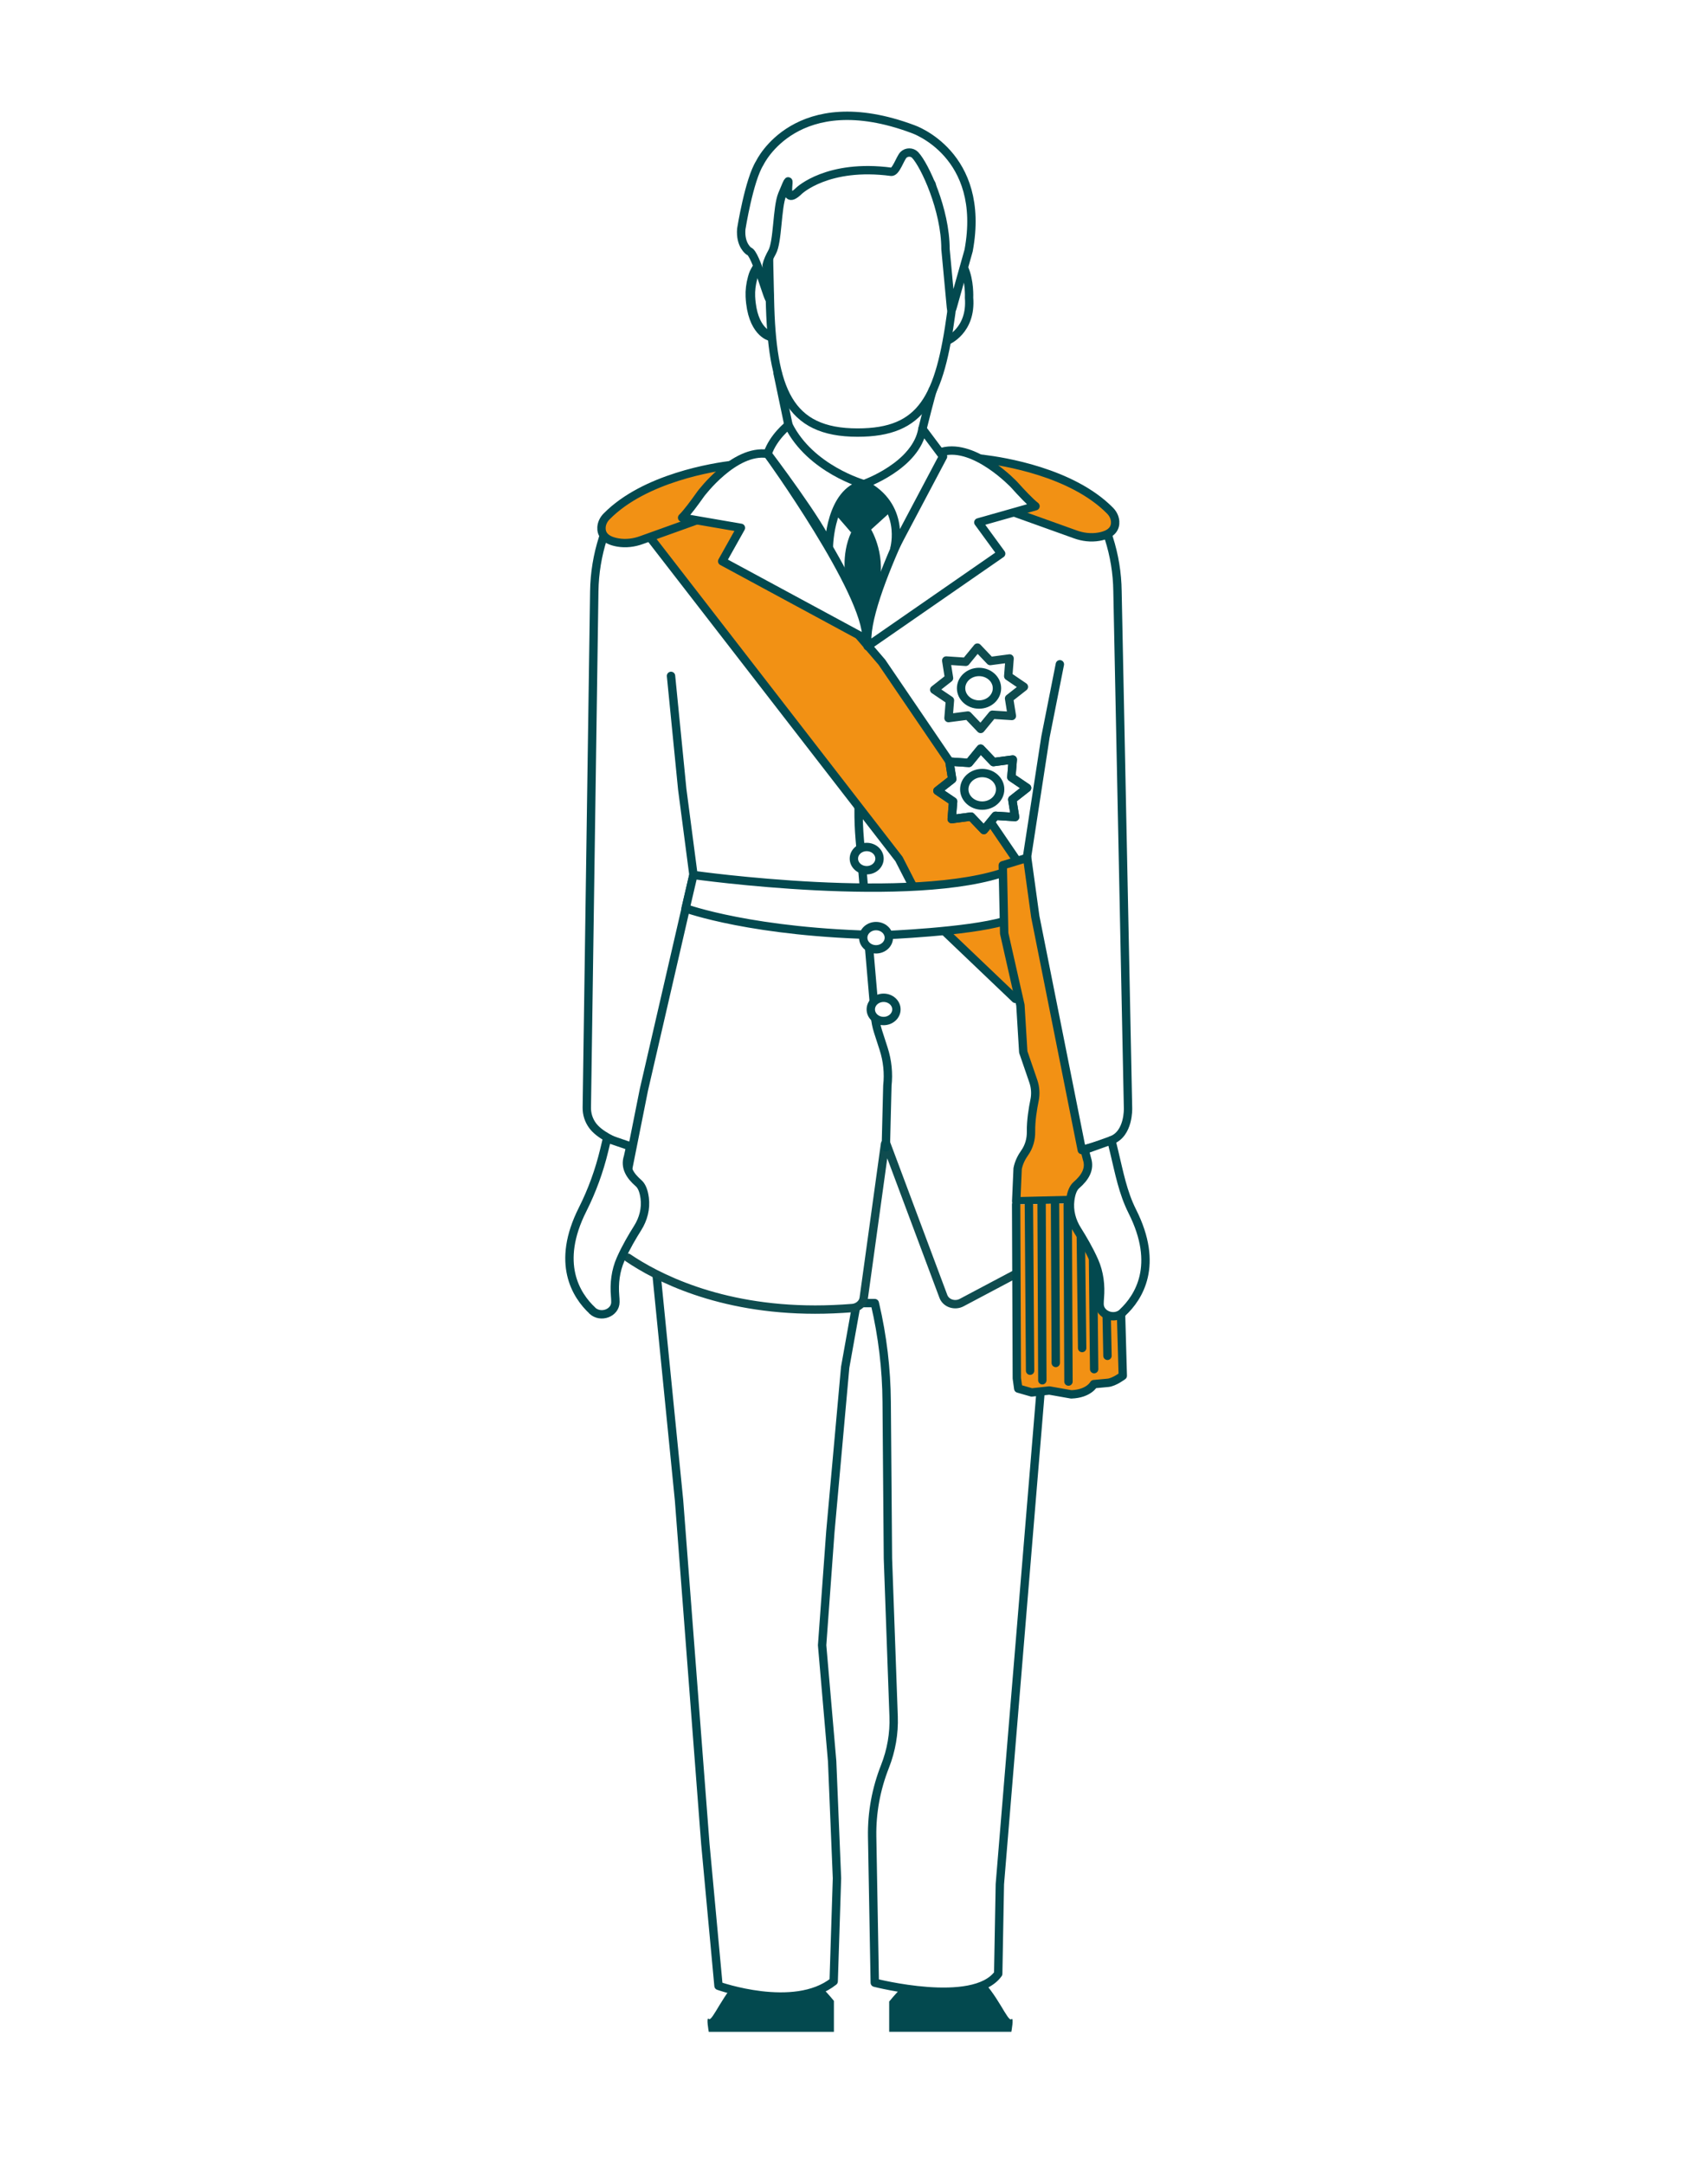 <?xml version="1.0" encoding="UTF-8"?>
<svg id="Layer_1" data-name="Layer 1" xmlns="http://www.w3.org/2000/svg" xmlns:xlink="http://www.w3.org/1999/xlink" viewBox="0 0 300 380">
  <defs>
    <style>
      .cls-1, .cls-2, .cls-3, .cls-4, .cls-5, .cls-6 {
        stroke-linecap: round;
        stroke-linejoin: round;
      }

      .cls-1, .cls-2, .cls-3, .cls-4, .cls-6 {
        stroke-width: 1.47px;
      }

      .cls-1, .cls-2, .cls-7, .cls-8, .cls-9 {
        fill: #fff;
      }

      .cls-1, .cls-4 {
        stroke: #0f4c4f;
      }

      .cls-2, .cls-3, .cls-9, .cls-5, .cls-6 {
        stroke: #03494f;
      }

      .cls-10 {
        fill: #03494f;
      }

      .cls-3 {
        fill: #f29114;
      }

      .cls-11 {
        fill: #eb6139;
      }

      .cls-4, .cls-5, .cls-6 {
        fill: none;
      }

      .cls-8 {
        filter: url(#drop-shadow-1);
      }

      .cls-9 {
        stroke-miterlimit: 10;
        stroke-width: .28px;
      }

      .cls-5 {
        stroke-width: 1.68px;
      }
    </style>
    <filter id="drop-shadow-1" x="89.42" y="7.41" width="121" height="366" filterUnits="userSpaceOnUse">
      <feOffset dx="0" dy=".38"/>
      <feGaussianBlur result="blur" stdDeviation="1.4"/>
      <feFlood flood-color="#181716" flood-opacity=".4"/>
      <feComposite in2="blur" operator="in"/>
      <feComposite in="SourceGraphic"/>
    </filter>
  </defs>
  <path class="cls-8" d="M169.68,19.78c-8.65-6.27-14.17-7.54-24.85-7.75-4.44-.09-9.79,2.2-13.03,5.24-7.1,6.66-9.55,10.22-8.87,18.67.68,8.45,4.22,21.49,1.51,29.52-4,11.82-18.56,13.52-24.96,24.23-5.93,9.9-5.15,22.26-4.37,33.78,2.31,34.28,2.98,68.67,2,103.01-.16,5.59.33,12.41,5.33,14.9,2.07,1.03,4.75,1.18,6.08,3.07,1,1.41.86,3.31.77,5.04-.8,14.76,5.03,28.98,7.41,43.57,3.63,22.24-.79,45.23,2.97,67.45.3,1.79.7,3.66,1.93,4.99,1.8,1.96,4.76,2.17,7.42,2.23,14.49.35,29,.35,43.49,0,2.81-.07,5.86-.24,8.03-2.03,2.88-2.39,3.09-6.65,3.1-10.38.1-34.72,1.64-64.25,5.83-98.72.4-3.33,7.04-6.22,9.45-8.55,2.05-1.98-.4-8.53,1.77-10.38,3.79-3.24,4.91-8.94,4.75-13.93-1.4-43.13.89-84.29-.94-127.41-.6-14.07-11.1-16.05-17.94-20.34-5.9-3.7-14.5-6.26-12.74-12.59,4.12-14.88,10.44-33.05-4.13-43.6Z"/>
  <path class="cls-7" d="M128.09,48.62c-1.17,1.59-1.17,3.4-1.17,3.4-.47,5.84,3.86,7.01,3.86,7.01l9.58-3.03-1.16-10.53-11.11,3.15Z"/>
  <path class="cls-10" d="M124.49,354.56c1.27,1.16,7.49-20.85,21.98-3.17v5.44h-21.98s-.5-2.72,0-2.27"/>
  <path class="cls-10" d="M177.64,354.61c-1.24,1.13-7.32-20.36-21.46-3.1v5.31h21.46s.49-2.66,0-2.21"/>
  <path class="cls-7" d="M115.22,222.84l4.05,40.66,4.62,60.33,2.31,24.92s13.29,4.72,20.23-.79l.58-18.1-.85-20.56-1.76-20.37,1.45-19.94,2.6-28.86,2.02-11.28h3.18l.04.16c1.32,5.65,2.01,11.41,2.05,17.18l.22,27.51,1,27.74c.11,2.99-.41,5.97-1.52,8.79-1.56,3.95-2.32,8.12-2.25,12.31l.46,25.66s17.34,4.46,21.68-1.57l.29-15.74,2.6-31.48,6.36-76.86-.29-7.08-42.95-30.84-23.51,28.94-3.47.59.87,8.66Z"/>
  <path class="cls-6" d="M115.22,222.84l4.05,40.66,4.62,60.33,2.31,24.92s13.29,4.72,20.23-.79l.58-18.1-.85-20.56-1.76-20.37,1.45-19.94,2.6-28.86,2.02-11.28h3.18l.04.16c1.32,5.65,2.01,11.41,2.05,17.18l.22,27.51,1,27.74c.11,2.99-.41,5.97-1.52,8.79-1.56,3.95-2.32,8.12-2.25,12.31l.46,25.66s17.34,4.46,21.68-1.57l.29-15.74,2.6-31.48,6.36-76.86-.29-7.08-42.95-30.84-23.51,28.94-3.47.59.87,8.66Z"/>
  <path class="cls-7" d="M110.28,220.9c4.93,3.35,15.88,9.12,32.9,9.12,2.09,0,4.27-.09,6.54-.27,1.02-.09,1.86-.82,1.99-1.76l3.74-27.07h.23l10.02,26.79c.22.57.69,1.02,1.31,1.23.62.21,1.31.16,1.88-.14l20.45-10.84c.61,1.06,1.25,2.27,1.78,3.48.81,1.84,1.12,3.91.92,6.16-.03.36-.05.74-.05,1.13,0,1.17.77,2.21,1.96,2.65.39.15.8.22,1.19.22.81,0,1.6-.3,2.2-.86,2.83-2.66,6.83-8.61,1.86-18.55-1.61-3.21-2.86-6.65-3.71-10.24l-.39-1.64c.84-.63,1.54-1.4,2.08-2.12.79-1.05,1.19-2.3,1.18-3.59l-1.31-90.73c-.05-3.22-.57-6.41-1.55-9.5l-.61-1.92c-.71-2.24-2.58-4-5-4.74l-23.38-6.87-3.71-5.16c-.17-.23-.47-.36-.78-.31-.3.05-.55.25-.62.53-1.01,3.72-5.37,6.76-7.19,7.89-.72.45-1.57.67-2.37.61-8.74-.6-12.59-9.17-12.62-9.25-.12-.27-.4-.44-.72-.45h0c-.31,0-.6.17-.72.44l-2.38,5.31-24.12,7.27c-2.42.73-4.29,2.5-5,4.73"/>
  <path class="cls-4" d="M110.28,220.87c4.93,3.35,15.88,9.12,32.9,9.12,2.09,0,4.27-.09,6.54-.27,1.02-.09,1.86-.82,1.99-1.76l3.74-27.07h.23l10.02,26.79c.22.57.69,1.02,1.31,1.23.62.21,1.31.16,1.88-.14l20.45-10.84c.61,1.06,1.25,2.27,1.78,3.48.81,1.84,1.12,3.91.92,6.16-.03.36-.05.74-.05,1.13,0,1.17.77,2.21,1.96,2.65.39.15.8.22,1.19.22"/>
  <polyline class="cls-6" points="179.98 153.15 183.63 129.42 186.16 116.66"/>
  <path class="cls-6" d="M117.86,118.7l1.97,19.9,1.97,15.05-8.71,37.76-4.98,24.96c-.24,1.19.26,2.39,1.29,3.15"/>
  <path class="cls-6" d="M110.08,201.28c-2.22-.75-4.82-2.04-5.96-3.56-.71-.94-1.06-2.05-1.05-3.19l1.31-90.73c.05-3.15.56-6.28,1.53-9.31l.61-1.92c.64-2.01,2.33-3.61,4.52-4.26l24.61-7.37,2.53-5.61s3.96,9.06,13.36,9.7c1.02.07,2.03-.21,2.88-.73,2.2-1.36,6.49-4.43,7.55-8.3l3.88,5.37,23.78,6.95c2.19.66,3.88,2.25,4.52,4.26l.61,1.92c.97,3.03,1.48,6.16,1.52,9.31l1.85,90.78s.19,4.55-2.95,5.67"/>
  <path class="cls-7" d="M104.05,230.17c-2.86-2.67-6.48-8.32-1.72-17.76,1.67-3.32,2.93-6.81,3.79-10.38l.51-2.11,4.08,1.4-.41,1.85c-.6,1.8.35,3.31,1.85,4.61.5.43.91,1.24,1.09,2.65.23,1.82-.24,3.66-1.25,5.25-.89,1.41-2.08,3.42-2.97,5.44-.91,2.05-1.17,4.28-.98,6.48.03.34.05.7.05,1.07,0,1.91-2.58,2.88-4.05,1.51"/>
  <path class="cls-6" d="M104.05,230.17c-2.86-2.67-6.48-8.32-1.72-17.76,1.67-3.32,2.93-6.81,3.79-10.38l.51-2.11,4.08,1.4-.41,1.85c-.6,1.8.35,3.31,1.85,4.61.5.43.91,1.24,1.09,2.65.23,1.82-.24,3.66-1.25,5.25-.89,1.41-2.08,3.42-2.97,5.44-.91,2.05-1.17,4.28-.98,6.48.03.34.05.7.05,1.07,0,1.91-2.58,2.88-4.05,1.51Z"/>
  <path class="cls-6" d="M150.62,116.39l.19,25.69c-.02,1.78.05,3.56.2,5.33l2.68,31.09c.08.91.26,1.81.54,2.68l.97,3c.68,2.1.9,4.31.66,6.49l-.27,10.83"/>
  <path class="cls-7" d="M154.48,150.79c0,1.13-1.01,2.04-2.25,2.04s-2.25-.91-2.25-2.04,1.01-2.04,2.25-2.04,2.25.91,2.25,2.04"/>
  <ellipse class="cls-6" cx="152.23" cy="150.79" rx="2.25" ry="2.04"/>
  <path class="cls-7" d="M157.45,177.27c0,1.13-1.01,2.04-2.25,2.04s-2.25-.91-2.25-2.04,1.01-2.04,2.25-2.04,2.25.91,2.25,2.04"/>
  <ellipse class="cls-6" cx="155.2" cy="177.27" rx="2.25" ry="2.04"/>
  <polygon class="cls-7" points="113.71 93.78 157.9 150.86 162.96 160.75 178.34 175.42 182.02 172.55 179.98 153.15 154.9 116.3 130.69 88.06 113.71 93.78"/>
  <polygon class="cls-3" points="113.71 93.78 157.9 150.86 162.96 160.75 178.34 175.42 182.02 172.55 179.98 153.15 154.9 116.3 130.69 88.06 113.71 93.78"/>
  <path class="cls-7" d="M128.75,81.62c-3.34.4-15.49,2.28-22.19,9.06-.53.53-.87,1.22-.91,1.93-.06,1,.41,2.24,2.87,2.66,1.39.24,2.84.06,4.15-.42l17.67-6.34c1.86-.67,3.16-2.28,3.11-4.1-.03-1.15-.6-2.27-2.43-2.71-.74-.18-1.51-.18-2.27-.09"/>
  <path class="cls-3" d="M128.75,81.62c-3.34.4-15.49,2.28-22.19,9.06-.53.53-.87,1.22-.91,1.93-.06,1,.41,2.24,2.87,2.66,1.39.24,2.84.06,4.15-.42l17.67-6.34c1.86-.67,3.16-2.28,3.11-4.1-.03-1.15-.6-2.27-2.43-2.71-.74-.18-1.51-.18-2.27-.09Z"/>
  <path class="cls-7" d="M172.77,80.61c3.34.4,15.49,2.28,22.19,9.06.53.53.87,1.22.91,1.93.06,1-.41,2.24-2.87,2.66-1.39.24-2.84.06-4.15-.42l-17.67-6.34c-1.86-.67-3.16-2.28-3.11-4.1.03-1.15.6-2.27,2.43-2.71.74-.18,1.51-.18,2.27-.09"/>
  <path class="cls-3" d="M172.77,80.61c3.34.4,15.49,2.28,22.19,9.06.53.53.87,1.22.91,1.93.06,1-.41,2.24-2.87,2.66-1.39.24-2.84.06-4.15-.42l-17.67-6.34c-1.86-.67-3.16-2.28-3.11-4.1.03-1.15.6-2.27,2.43-2.71.74-.18,1.51-.18,2.27-.09Z"/>
  <polygon class="cls-9" points="173.93 116.09 177.33 115.64 177.09 118.75 179.84 120.62 177.24 122.66 177.73 125.74 174.31 125.52 172.25 128.02 170 125.66 166.6 126.11 166.85 122.99 164.09 121.13 166.69 119.09 166.2 116 169.63 116.23 171.68 113.73 173.93 116.09"/>
  <polygon class="cls-4" points="173.93 116.09 177.33 115.64 177.09 118.75 179.84 120.62 177.24 122.66 177.73 125.74 174.31 125.52 172.25 128.02 170 125.66 166.6 126.11 166.85 122.99 164.09 121.13 166.69 119.09 166.2 116 169.63 116.23 171.68 113.73 173.93 116.09"/>
  <path class="cls-7" d="M175.11,120.87c0,1.58-1.41,2.86-3.15,2.86s-3.15-1.28-3.15-2.86,1.41-2.86,3.15-2.86,3.15,1.28,3.15,2.86"/>
  <path class="cls-6" d="M175.11,120.87c0,1.58-1.41,2.86-3.15,2.86s-3.15-1.28-3.15-2.86,1.41-2.86,3.15-2.86,3.15,1.28,3.15,2.86Z"/>
  <polygon class="cls-1" points="174.49 133.84 177.89 133.39 177.64 136.5 180.4 138.37 177.8 140.41 178.29 143.49 174.86 143.27 172.81 145.77 170.56 143.41 167.16 143.86 167.41 140.75 164.65 138.88 167.25 136.84 166.76 133.75 170.19 133.98 172.24 131.48 174.49 133.84"/>
  <polygon class="cls-6" points="174.49 133.84 177.89 133.39 177.64 136.5 180.4 138.37 177.8 140.41 178.29 143.49 174.86 143.27 172.81 145.77 170.56 143.41 167.16 143.86 167.41 140.75 164.65 138.88 167.25 136.84 166.76 133.75 170.19 133.98 172.24 131.48 174.49 133.84"/>
  <path class="cls-7" d="M175.67,138.62c0,1.58-1.41,2.86-3.15,2.86s-3.15-1.28-3.15-2.86,1.41-2.86,3.15-2.86,3.15,1.28,3.15,2.86"/>
  <path class="cls-6" d="M175.67,138.62c0,1.58-1.41,2.86-3.15,2.86s-3.15-1.28-3.15-2.86,1.41-2.86,3.15-2.86,3.15,1.28,3.15,2.86Z"/>
  <path class="cls-7" d="M179.89,151.78l-2.7,1.13c-16.63,6.23-55.4.75-55.4.75l-1.37,5.86s11.85,4.34,34.72,4.72c0,0,14.76-.57,21.21-2.45l5.2-1.51-1.66-8.49Z"/>
  <path class="cls-6" d="M179.89,151.78l-2.7,1.13c-16.63,6.23-55.4.75-55.4.75l-1.37,5.86s11.85,4.34,34.72,4.72c0,0,14.76-.57,21.21-2.45l5.2-1.51-1.66-8.49Z"/>
  <path class="cls-3" d="M176.13,151.98l.25,11.94,2.85,12.61.5,8.22,1.76,5.12c.38,1.1.45,2.28.21,3.41-.29,1.42-.64,3.54-.61,5.45.02,1.32-.33,2.63-1.12,3.74-.51.72-1.02,1.66-1.23,2.76l-.25,5.74,18.49-.45s-1.1-4.92-3.28-9.63l-3.69,1.08-8.17-41-1.42-10.31-4.29,1.3Z"/>
  <path class="cls-7" d="M196.35,211.2l.86,30.41s-1.49,1.13-2.6,1.24l-2.48.23s-.87,1.69-3.97,1.8l-3.85-.68-3.1.34-2.36-.68-.25-1.8-.12-30.54"/>
  <path class="cls-3" d="M196.35,211.2l.86,30.41s-1.49,1.13-2.6,1.24l-2.48.23s-.87,1.69-3.97,1.8l-3.85-.68-3.1.34-2.36-.68-.25-1.8-.12-30.54"/>
  <line class="cls-11" x1="180.72" y1="211.21" x2="180.93" y2="240.72"/>
  <line class="cls-6" x1="180.72" y1="211.21" x2="180.93" y2="240.72"/>
  <line class="cls-11" x1="182.95" y1="211.32" x2="183.08" y2="242.4"/>
  <line class="cls-6" x1="182.95" y1="211.32" x2="183.08" y2="242.4"/>
  <line class="cls-11" x1="185.31" y1="211.32" x2="185.44" y2="239.36"/>
  <line class="cls-6" x1="185.31" y1="211.32" x2="185.44" y2="239.36"/>
  <line class="cls-11" x1="187.54" y1="211.55" x2="187.67" y2="242.63"/>
  <line class="cls-6" x1="187.54" y1="211.55" x2="187.67" y2="242.63"/>
  <line class="cls-11" x1="189.77" y1="211.32" x2="190.07" y2="236.74"/>
  <line class="cls-6" x1="189.77" y1="211.32" x2="190.07" y2="236.74"/>
  <line class="cls-11" x1="191.88" y1="211.1" x2="192.18" y2="240.45"/>
  <line class="cls-6" x1="191.88" y1="211.1" x2="192.18" y2="240.45"/>
  <line class="cls-11" x1="193.99" y1="210.65" x2="194.52" y2="238.11"/>
  <line class="cls-6" x1="193.99" y1="210.65" x2="194.52" y2="238.11"/>
  <path class="cls-7" d="M170.69,51.46c0,15.9-8.99,28.79-20.07,28.79s-20.07-12.89-20.07-28.79,8.99-28.79,20.07-28.79,20.07,12.89,20.07,28.79"/>
  <path class="cls-6" d="M167.1,54.83c-2.05,15.05-5.08,21.14-16.48,21.14-12.13,0-15.06-7.48-15.39-23.46s-1.63-29.73,12.59-29.83c17.81-.13,19.28,16.25,19.28,32.15Z"/>
  <path class="cls-7" d="M166.81,53.9c.09.35.64.32.7-.03l2.35-8.14c3.16-16.99-9.35-22.28-9.35-22.28-16.85-9.56-27.15,6.16-27.15,6.16-3.28,2.76-3.16,10.62-3.16,10.62-.23,2.87-2.11,8.39-2.11,8.39,1.22.23,2.48,2.04,3.36,3.61.42.75,1.66.6,1.86-.22l1.34-5.43c.2-.8.55-1.55.96-2.28,1.03-1.85,1.23-4.28,1.19-6.19-.04-1.71,1.43-3.13,3.32-3.18l10.95-.26c1.58-.04,3.15,0,4.72.12,1.63.12,4.02.08,4.73-1.1.44-.72.86-1.44,1.46-2.05.55-.55,1.5-.55,2.04.01,1.69,1.77-2.32,7.29.85,12.82l1.94,9.42Z"/>
  <path class="cls-6" d="M167.03,54.04c.09.35.22.32.28-.03l2.82-10c3.16-16.99-9.78-21.34-9.78-21.34-20.5-7.64-26.89,5.93-26.89,5.93-1.89,2.98-3.26,11.62-3.26,11.62-.23,2.87,1.34,3.89,1.34,3.89,1.22.23,3.49,9.22,3.69,8.39l-.58-5.93c.2-.8.55-1.55.96-2.28,1.03-1.85.84-7.84,1.78-10.13,2.64-6.47-.88,3.08,2.97-.67,0,0,5.03-4.8,16.17-3.32.83.11,1.56-2.36,2.16-2.97.55-.55,1.5-.55,2.04.01,1.69,1.77,5.34,9.65,5.34,16.53l.96,10.29Z"/>
  <path class="cls-7" d="M156.12,164.68c0,1.13-1.01,2.04-2.25,2.04s-2.25-.91-2.25-2.04,1.01-2.04,2.25-2.04,2.25.91,2.25,2.04"/>
  <ellipse class="cls-6" cx="153.87" cy="164.68" rx="2.25" ry="2.04"/>
  <path class="cls-7" d="M140.54,88.24l7.31,19.19,5.53,4.3,7.11-8.25s13.83-16.14,6.92-17.03l-6.92-.9-8.76-.52-11.2,3.21Z"/>
  <path class="cls-7" d="M152.2,112.27l-25.35-13.7,3.29-5.87-10.33-1.78c.84-.82,2.16-2.6,3.26-4.16,0,0,5.9-7.94,11.76-7.05,0,0,17.61,24.38,17.37,32.57"/>
  <path class="cls-6" d="M152.2,112.27l-25.35-13.7,3.29-5.87-10.33-1.78c.84-.82,2.16-2.6,3.26-4.16,0,0,5.9-7.94,11.76-7.05,0,0,17.61,24.38,17.37,32.57Z"/>
  <path class="cls-7" d="M152.39,113.48l23.46-16.25-4.01-5.49,10.04-2.84c-.93-.72-2.48-2.36-3.76-3.79,0,0-6.86-7.28-12.58-5.78,0,0-14.42,26.05-13.15,34.16"/>
  <path class="cls-6" d="M152.39,113.48l23.46-16.25-4.01-5.49,10.04-2.84c-.93-.72-2.48-2.36-3.76-3.79,0,0-6.86-7.28-12.58-5.78,0,0-14.42,26.05-13.15,34.16Z"/>
  <path class="cls-7" d="M138.49,74.65s-2.67,2.07-3.67,5.05c0,0,9.27,12.66,10.46,16.25,0,0,.46-9.65,6.46-10.92,0,0-9.38-2.62-13.25-10.37"/>
  <path class="cls-6" d="M138.49,74.65s-2.67,2.07-3.67,5.05c0,0,9.58,12.66,10.77,16.25,0,0,.16-9.65,6.15-10.92,0,0-9.38-2.62-13.25-10.37Z"/>
  <path class="cls-7" d="M156.94,96.31s2.24-7.5-5.2-11.28c0,0,9.23-3.24,10.28-9.7l3.62,4.84-8.69,16.14Z"/>
  <path class="cls-6" d="M157.1,96.31s2.09-7.5-5.36-11.28c0,0,9.23-3.24,10.28-9.7l3.62,4.84-8.54,16.14Z"/>
  <path class="cls-10" d="M146.72,90.31l2.77,3.19s1.48-1.34,3.52-.5l3.51-3.19s-2.91-4.86-4.79-4.78c0,0-3.91,1.76-5.02,5.28"/>
  <path class="cls-10" d="M148.57,101.73s-.93-4.2.93-8.23l2.96-3.52.55,3.02s2.96,4.87,1.11,10.58l-2.04,6.38-3.51-8.23Z"/>
  <path class="cls-2" d="M197.17,230.51c2.86-2.67,6.48-8.32,1.72-17.76-1.67-3.32-2.31-6.81-3.17-10.38l-.51-2.11-4.7,1.68.41,1.57c.6,1.8-.35,3.31-1.85,4.61-.5.43-.91,1.24-1.09,2.65-.23,1.82.24,3.66,1.25,5.25.89,1.41,2.08,3.42,2.97,5.44.91,2.05,1.17,4.28.98,6.48-.03.34-.05.7-.05,1.07,0,1.91,2.58,2.88,4.05,1.51Z"/>
  <line class="cls-6" x1="136.56" y1="65.44" x2="138.49" y2="74.65"/>
  <path class="cls-6" d="M163.85,68.45c-.27.6-1.83,6.88-1.83,6.88"/>
  <path class="cls-6" d="M169.32,47.06c1.04,2.26.89,5.22.89,5.22.47,5.84-3.86,7.57-3.86,7.57"/>
  <path class="cls-5" d="M132.99,47.01c-.58,1.03-.55.93-.81,1.84-.29,1.06-.43,2.16-.38,3.25.31,6.19,3.46,6.93,3.46,6.93"/>
</svg>